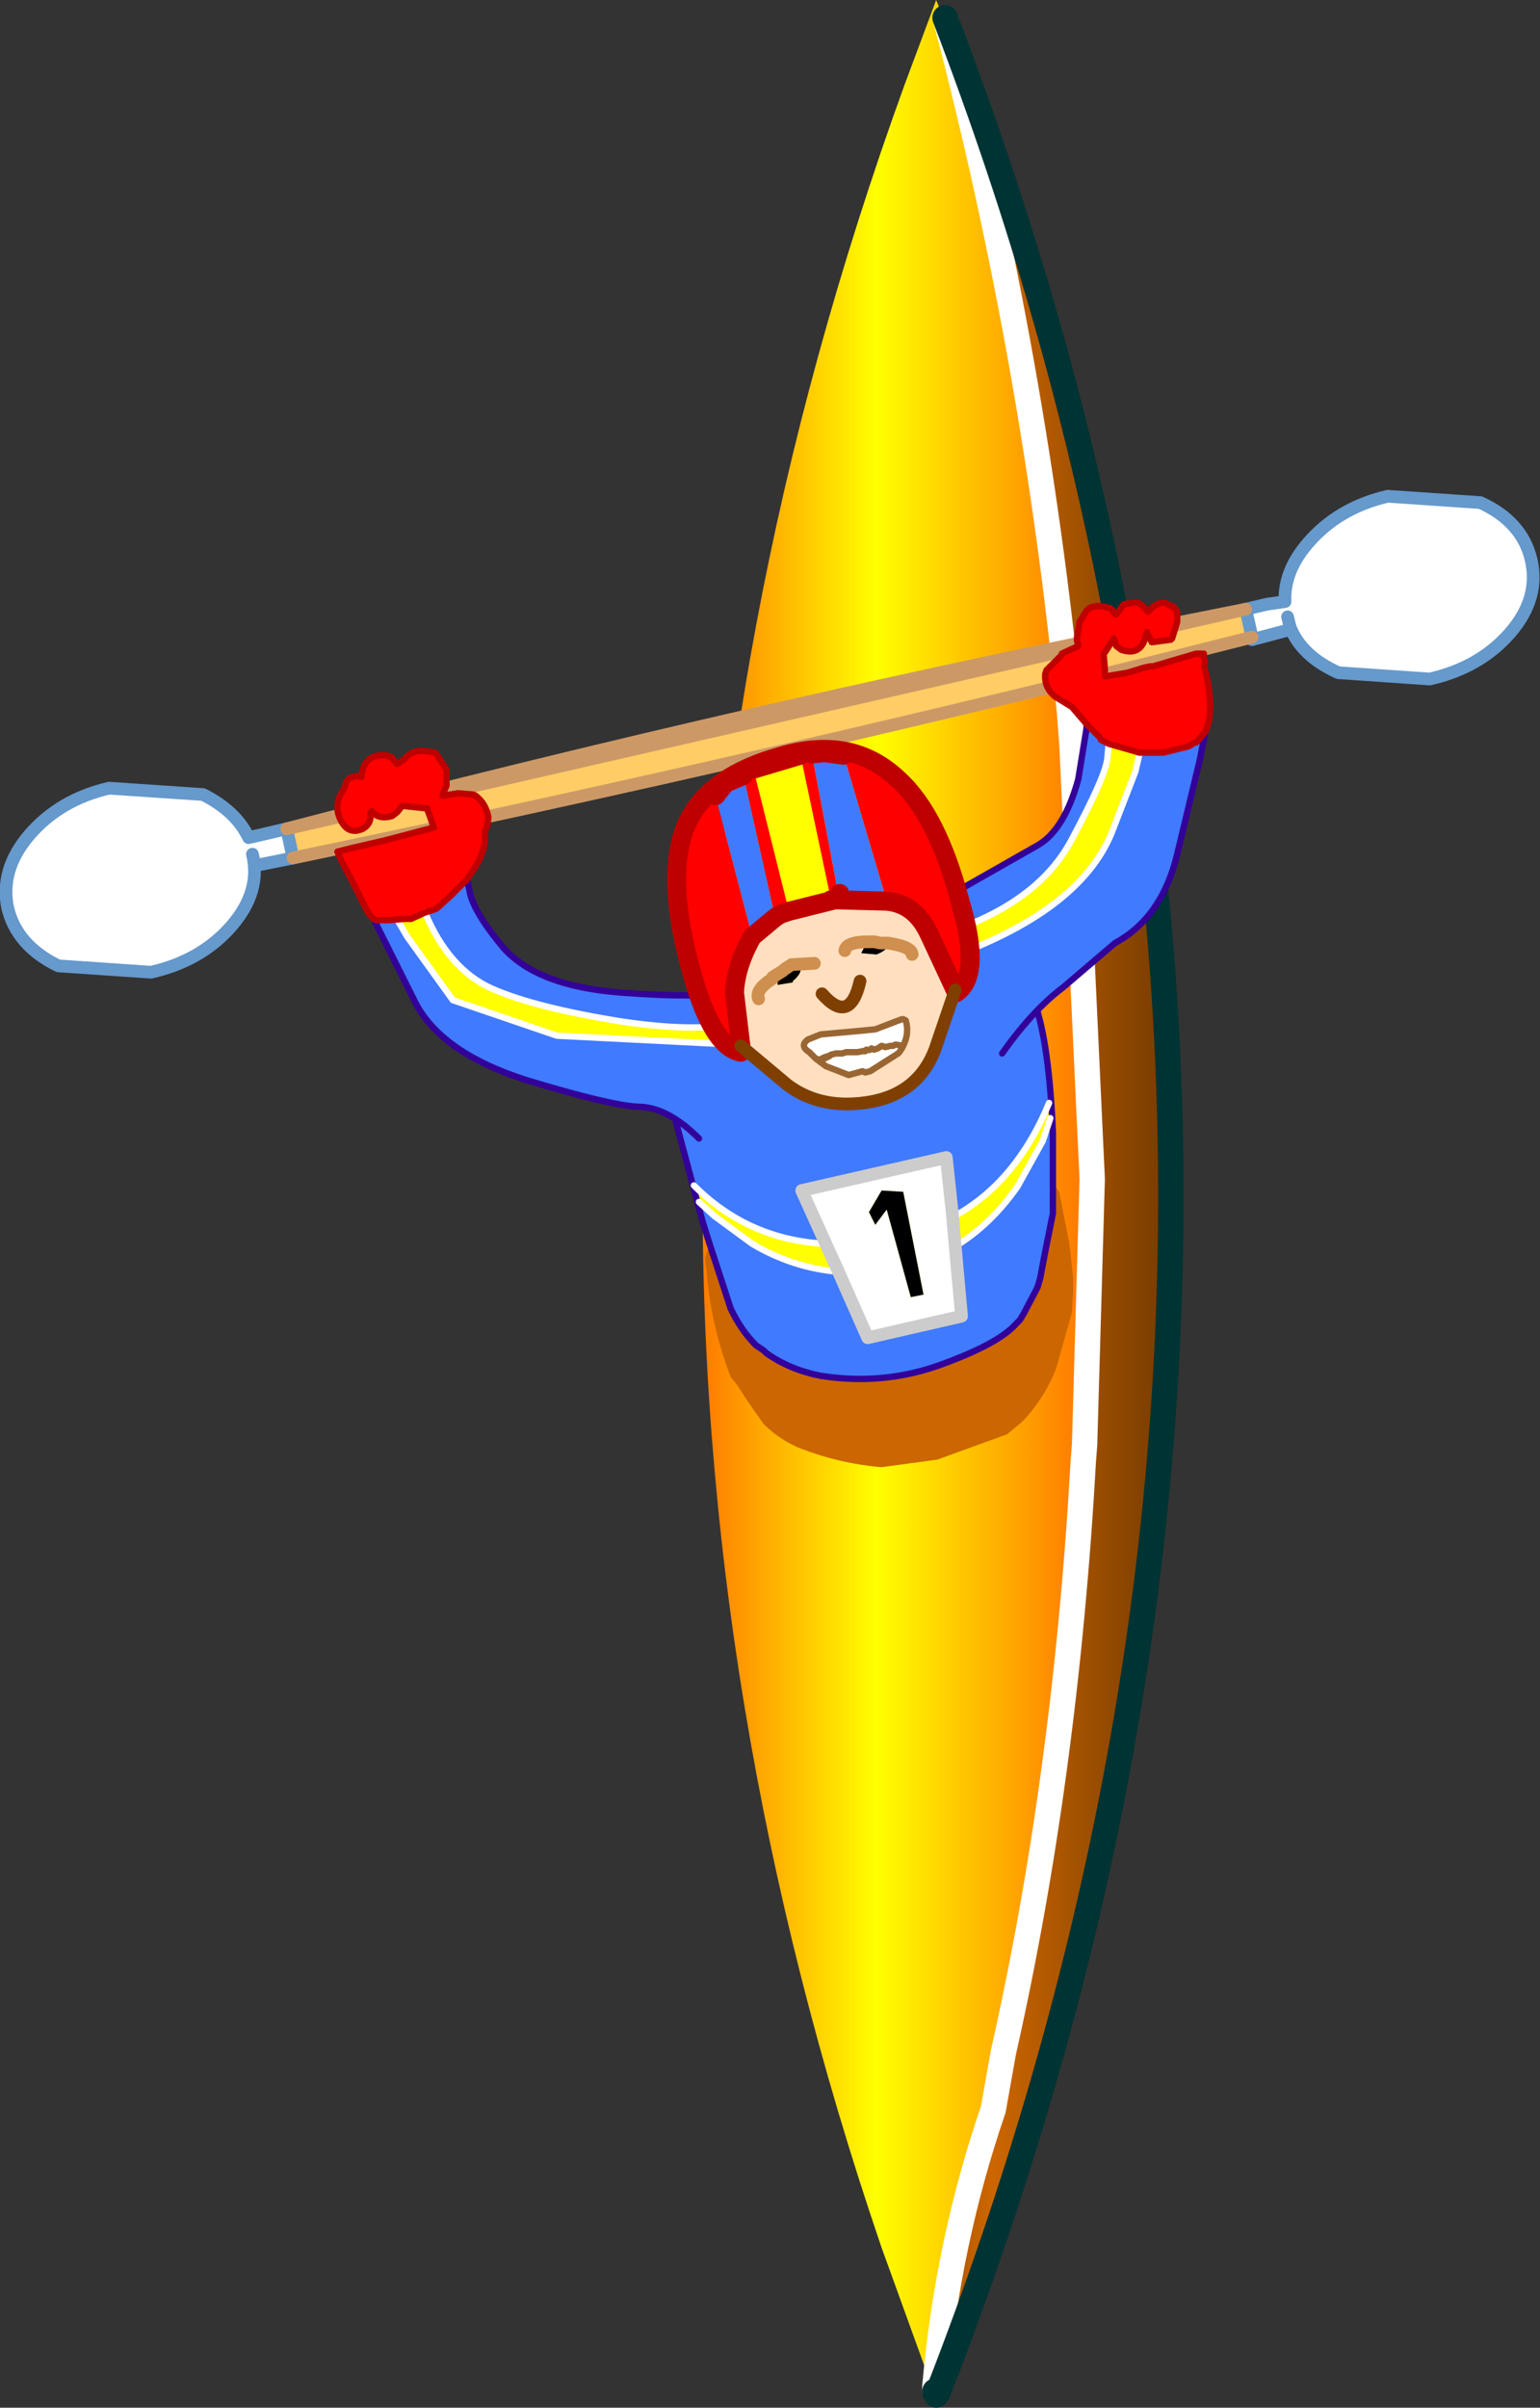 <?xml version="1.0" encoding="UTF-8" standalone="no"?>
<svg xmlns:xlink="http://www.w3.org/1999/xlink" height="94.85px" width="60.7px" xmlns="http://www.w3.org/2000/svg">
  <rect width="100%" height="100%" fill="#333333" stroke="none"/>
  <g transform="matrix(1.0, 0.0, 0.0, 1.0, 36.85, 58.75)">
    <path d="M0.45 -57.9 L0.4 -58.05 Q18.3 -11.35 0.2 35.3 L0.0 35.25 Q0.5 29.6 2.3 24.35 L2.7 22.1 Q5.15 11.25 5.85 -1.2 L5.9 -1.85 6.2 -12.3 5.4 -29.45 5.3 -30.75 Q3.95 -44.55 0.45 -57.9" fill="url(#gradient0)" fill-rule="evenodd" stroke="none"/>
    <path d="M0.0 35.5 L0.0 35.6 -2.1 29.8 Q-16.65 -12.8 -1.2 -55.4 L0.05 -58.75 0.15 -58.5 0.4 -57.9 Q3.95 -44.45 5.3 -30.6 L5.4 -29.45 6.2 -12.3 5.9 -1.85 5.85 -1.2 Q5.15 11.25 2.7 22.1 L2.3 24.35 Q0.5 29.6 0.0 35.25 L0.0 35.45 0.0 35.5" fill="url(#gradient1)" fill-rule="evenodd" stroke="none"/>
    <path d="M0.2 35.3 L0.1 35.55 0.05 35.6 0.05 35.55 0.0 35.5 0.0 35.45 0.0 35.25 0.2 35.3" fill="#cc6600" fill-rule="evenodd" stroke="none"/>
    <path d="M0.0 35.45 L0.0 35.5 0.0 35.45" fill="#ff6600" fill-rule="evenodd" stroke="none"/>
    <path d="M5.4 -29.45 L5.3 -30.75 Q3.95 -44.55 0.45 -57.9 M5.4 -29.45 L6.2 -12.3 5.9 -1.85 5.85 -1.2 Q5.15 11.25 2.7 22.1 L2.3 24.35 Q0.5 29.6 0.0 35.25 L0.0 35.45" fill="none" stroke="#ffffff" stroke-linecap="round" stroke-linejoin="round" stroke-width="1.0"/>
    <path d="M0.4 -58.05 Q18.3 -11.35 0.2 35.3 L0.1 35.55 0.05 35.6 0.05 35.55 0.0 35.5 0.0 35.45 0.0 35.5" fill="none" stroke="#003333" stroke-linecap="round" stroke-linejoin="round" stroke-width="1.0"/>
    <path d="M-8.85 -9.65 L-9.15 -10.6 -10.65 -16.2 3.95 -19.2 Q4.5 -17.6 4.65 -14.15 L4.65 -12.15 4.65 -10.95 4.35 -9.45 4.15 -8.4 4.05 -8.05 4.0 -7.95 3.5 -7.0 3.35 -6.75 3.2 -6.6 Q2.55 -5.85 0.4 -5.05 -1.95 -4.15 -4.5 -4.55 -5.75 -4.8 -6.65 -5.45 L-6.75 -5.55 -7.05 -5.75 Q-7.65 -6.35 -8.05 -7.2 L-8.85 -9.65 M4.55 -14.7 L4.5 -15.3 Q3.2 -12.15 0.7 -10.8 L0.45 -13.15 -5.25 -11.85 -4.3 -9.75 Q-7.35 -9.9 -9.5 -12.05 L-9.3 -11.4 -8.7 -10.85 -7.2 -9.75 Q-5.6 -8.8 -3.8 -8.65 L-2.65 -6.05 1.05 -6.9 0.8 -9.65 Q2.2 -10.5 3.25 -12.0 L4.25 -13.8 4.55 -14.7" fill="#407aff" fill-rule="evenodd" stroke="none"/>
    <path d="M4.5 -15.3 L4.55 -14.7 4.25 -13.8 3.25 -12.0 Q2.2 -10.5 0.8 -9.65 L0.7 -10.8 Q3.2 -12.15 4.5 -15.3 M-4.3 -9.75 L-3.8 -8.65 Q-5.6 -8.8 -7.2 -9.75 L-8.7 -10.85 -9.3 -11.4 -9.5 -12.05 Q-7.35 -9.9 -4.3 -9.75" fill="#ffff00" fill-rule="evenodd" stroke="none"/>
    <path d="M0.7 -10.8 L0.8 -9.65 1.05 -6.9 -2.65 -6.05 -3.8 -8.65 -4.3 -9.75 -5.25 -11.85 0.45 -13.15 0.7 -10.8 M-2.6 -11.0 L-2.35 -10.5 -1.9 -11.1 -0.95 -7.65 -0.45 -7.75 -1.25 -11.8 -2.1 -11.85 -2.6 -11.0" fill="#ffffff" fill-rule="evenodd" stroke="none"/>
    <path d="M-2.6 -11.0 L-2.1 -11.85 -1.25 -11.8 -0.45 -7.75 -0.95 -7.65 -1.9 -11.1 -2.35 -10.5 -2.6 -11.0" fill="#000000" fill-rule="evenodd" stroke="none"/>
    <path d="M4.65 -12.15 L4.9 -11.8 5.3 -9.75 5.45 -8.4 5.45 -7.9 5.4 -7.05 4.8 -4.9 Q4.35 -3.7 3.45 -2.75 L2.85 -2.25 0.1 -1.25 -2.1 -0.95 Q-3.85 -1.1 -5.45 -1.75 -6.2 -2.1 -6.75 -2.65 L-7.35 -3.5 -7.8 -4.2 -8.05 -4.5 Q-8.85 -6.6 -9.0 -8.7 L-9.0 -8.75 Q-9.15 -9.3 -8.85 -9.65 L-8.05 -7.2 Q-7.65 -6.35 -7.05 -5.75 L-6.75 -5.55 -6.65 -5.45 Q-5.75 -4.8 -4.5 -4.55 -1.95 -4.15 0.4 -5.05 2.55 -5.85 3.2 -6.6 L3.35 -6.75 3.5 -7.0 4.0 -7.95 4.05 -8.05 4.15 -8.4 4.35 -9.45 4.65 -10.95 4.65 -12.15" fill="#cc6600" fill-rule="evenodd" stroke="none"/>
    <path d="M-8.85 -9.65 L-9.15 -10.6 -10.65 -16.2 3.95 -19.2 Q4.5 -17.6 4.65 -14.15 L4.65 -12.15 4.65 -10.95 4.35 -9.45 4.15 -8.4 4.05 -8.05 4.0 -7.95 3.5 -7.0 3.35 -6.75 3.2 -6.6 Q2.55 -5.85 0.4 -5.05 -1.95 -4.15 -4.5 -4.55 -5.75 -4.8 -6.65 -5.45 L-6.75 -5.55 -7.05 -5.75 Q-7.65 -6.35 -8.05 -7.2 L-8.85 -9.65" fill="none" stroke="#330099" stroke-linecap="round" stroke-linejoin="round" stroke-width="0.25"/>
    <path d="M4.5 -15.3 Q3.2 -12.15 0.7 -10.8 M0.8 -9.65 Q2.2 -10.5 3.25 -12.0 L4.25 -13.8 4.55 -14.7 M-9.3 -11.4 L-8.7 -10.85 -7.2 -9.75 Q-5.6 -8.8 -3.8 -8.65 M-4.3 -9.75 Q-7.35 -9.9 -9.5 -12.05" fill="none" stroke="#ffffff" stroke-linecap="round" stroke-linejoin="round" stroke-width="0.25"/>
    <path d="M0.7 -10.8 L0.8 -9.65 1.05 -6.9 -2.65 -6.05 -3.8 -8.65 -4.3 -9.75 -5.25 -11.85 0.45 -13.15 0.7 -10.8" fill="none" stroke="#cccccc" stroke-linecap="round" stroke-linejoin="round" stroke-width="0.5"/>
    <path d="M-25.55 -26.1 L-27.05 -25.75 Q-27.55 -26.8 -28.85 -27.45 L-32.55 -27.7 Q-34.5 -27.25 -35.7 -25.85 -36.85 -24.5 -36.55 -23.0 -36.2 -21.5 -34.55 -20.7 L-30.9 -20.45 Q-28.9 -20.9 -27.7 -22.3 -26.55 -23.65 -26.9 -25.1 L-26.8 -24.65 -25.3 -24.95 -25.55 -26.1 M12.5 -33.65 L12.5 -33.55 14.0 -33.95 14.0 -34.05 Q14.45 -32.9 15.9 -32.25 L19.5 -32.0 Q21.5 -32.45 22.7 -33.85 23.85 -35.2 23.5 -36.7 23.15 -38.2 21.5 -38.95 L17.85 -39.2 Q15.9 -38.75 14.7 -37.35 13.75 -36.25 13.8 -35.05 L13.1 -34.95 12.25 -34.75 12.5 -33.65 M14.0 -34.05 L13.9 -34.45 14.0 -34.05" fill="#ffffff" fill-rule="evenodd" stroke="none"/>
    <path d="M-25.3 -24.95 Q-6.05 -28.95 12.5 -33.65 L12.25 -34.75 Q-7.2 -30.9 -25.55 -26.1 L-25.3 -24.95 M13.8 -35.05 L13.1 -34.95 13.8 -35.05 M14.0 -34.05 L13.9 -34.45 14.0 -34.05" fill="#ffcc66" fill-rule="evenodd" stroke="none"/>
    <path d="M-25.55 -26.1 L-27.05 -25.75 Q-27.55 -26.8 -28.85 -27.45 L-32.55 -27.7 Q-34.5 -27.25 -35.7 -25.85 -36.85 -24.5 -36.55 -23.0 -36.2 -21.5 -34.55 -20.7 L-30.9 -20.45 Q-28.9 -20.9 -27.7 -22.3 -26.55 -23.65 -26.9 -25.1 L-26.8 -24.65 -25.3 -24.95 -25.55 -26.1 M12.5 -33.65 L12.5 -33.55 14.0 -33.95 14.0 -34.05 Q14.45 -32.9 15.9 -32.25 L19.5 -32.0 Q21.5 -32.45 22.7 -33.85 23.85 -35.2 23.5 -36.7 23.15 -38.2 21.5 -38.95 L17.85 -39.2 Q15.9 -38.75 14.7 -37.35 13.75 -36.25 13.8 -35.05 L13.1 -34.95 12.25 -34.75 12.5 -33.65 M14.0 -34.05 L13.9 -34.45 14.0 -34.05" fill="none" stroke="#6699cc" stroke-linecap="round" stroke-linejoin="round" stroke-width="0.5"/>
    <path d="M-25.3 -24.95 Q-6.05 -28.95 12.5 -33.65 M12.25 -34.75 Q-7.2 -30.9 -25.55 -26.1 Z" fill="none" stroke="#cc9966" stroke-linecap="round" stroke-linejoin="round" stroke-width="0.5"/>
    <path d="M-21.15 -22.45 L-22.05 -22.4 -20.45 -19.2 Q-19.4 -17.25 -16.1 -16.2 -12.8 -15.2 -11.7 -15.15 -10.55 -15.15 -9.3 -13.9 L-5.85 -13.8 Q-3.65 -15.0 -1.1 -15.3 1.5 -15.6 2.65 -17.25 3.85 -18.95 5.05 -19.85 L7.1 -21.6 Q8.95 -22.6 9.55 -25.1 L10.45 -28.85 10.65 -29.9 10.6 -29.85 10.3 -29.5 10.25 -29.5 10.0 -29.35 9.4 -29.2 9.0 -29.1 8.05 -29.1 8.05 -29.05 8.05 -29.0 7.9 -28.35 6.95 -25.9 Q5.65 -22.8 0.35 -20.95 L-0.2 -21.8 Q3.9 -22.95 5.35 -25.6 6.75 -28.2 6.8 -28.9 L6.85 -29.45 6.55 -29.6 6.5 -29.7 6.05 -30.15 6.0 -30.2 5.65 -28.05 Q5.1 -26.05 4.05 -25.45 L1.15 -23.8 -2.9 -21.35 Q-5.15 -19.95 -5.75 -19.95 L-7.8 -19.7 Q-9.15 -19.4 -12.4 -19.65 -15.65 -19.9 -17.0 -21.4 -18.25 -22.9 -18.35 -23.7 L-18.45 -24.1 -19.1 -23.45 -19.65 -22.95 -20.1 -22.8 Q-19.15 -20.55 -17.45 -19.8 -15.75 -19.05 -12.3 -18.5 -8.85 -18.0 -7.35 -18.6 L-6.95 -17.55 -14.9 -17.95 -19.0 -19.35 -20.8 -21.85 -21.15 -22.45" fill="#407aff" fill-rule="evenodd" stroke="none"/>
    <path d="M-20.9 -22.55 L-21.15 -22.45 -20.8 -21.85 -19.0 -19.35 -14.9 -17.95 -6.95 -17.55 -7.35 -18.6 Q-8.85 -18.0 -12.3 -18.5 -15.75 -19.05 -17.45 -19.8 -19.15 -20.55 -20.1 -22.8 L-20.65 -22.55 -20.9 -22.55 M8.05 -29.1 L7.9 -29.15 6.85 -29.45 6.8 -28.9 Q6.75 -28.2 5.35 -25.6 3.9 -22.95 -0.2 -21.8 L0.35 -20.95 Q5.65 -22.8 6.95 -25.9 L7.9 -28.35 8.05 -29.0 8.05 -29.05 8.05 -29.1" fill="#ffff00" fill-rule="evenodd" stroke="none"/>
    <path d="M-18.45 -24.1 L-18.05 -24.7 Q-17.65 -25.45 -17.75 -26.0 L-17.65 -26.2 -17.6 -26.55 Q-17.7 -27.1 -18.1 -27.4 L-18.2 -27.45 -18.8 -27.5 -19.4 -27.4 -19.4 -27.45 -19.25 -27.8 -19.25 -28.45 -19.3 -28.5 -19.65 -29.05 -19.7 -29.1 -20.0 -29.15 Q-20.6 -29.25 -20.9 -28.85 L-21.2 -28.65 -21.45 -28.95 -21.5 -28.95 -21.65 -29.0 Q-22.5 -29.05 -22.6 -28.2 L-22.6 -28.15 Q-23.0 -28.25 -23.2 -27.95 L-23.3 -27.65 Q-23.75 -27.05 -23.4 -26.4 -23.1 -25.85 -22.55 -26.1 -22.2 -26.3 -22.25 -26.7 L-22.2 -26.8 Q-21.95 -26.45 -21.4 -26.6 L-21.2 -26.75 -21.0 -27.0 -20.95 -27.0 -20.0 -26.9 -20.0 -26.85 -19.75 -26.15 -21.65 -25.65 -22.95 -25.35 -23.55 -25.2 -23.4 -24.85 -22.95 -24.0 -22.4 -22.9 Q-22.15 -22.45 -21.9 -22.5 L-21.55 -22.5 -20.9 -22.55 -20.65 -22.55 -20.1 -22.8 -19.65 -22.95 -19.1 -23.45 -18.45 -24.1 M10.65 -29.9 Q11.05 -30.75 10.65 -32.35 L10.6 -32.5 10.65 -32.65 10.6 -32.9 10.6 -33.0 10.5 -32.95 10.5 -33.0 10.45 -33.0 10.3 -33.0 8.6 -32.5 8.5 -32.5 8.25 -32.45 7.6 -32.25 6.7 -32.1 6.7 -32.35 6.65 -33.0 6.7 -33.05 6.8 -33.2 7.05 -33.6 7.15 -33.3 7.35 -33.15 Q8.1 -32.9 8.3 -33.65 L8.35 -33.85 8.55 -33.45 9.3 -33.55 9.35 -33.6 9.55 -34.25 9.55 -34.35 9.55 -34.65 9.4 -34.85 9.25 -34.9 Q8.9 -35.2 8.4 -34.65 8.05 -35.1 7.8 -35.0 L7.45 -34.95 7.15 -34.55 7.1 -34.55 7.0 -34.7 6.9 -34.8 6.85 -34.8 6.7 -34.85 Q6.15 -34.95 5.95 -34.65 L5.7 -34.25 5.65 -33.9 5.6 -33.65 5.6 -33.5 5.65 -33.35 5.65 -33.3 5.0 -33.0 5.0 -32.95 4.4 -32.35 4.35 -32.2 Q4.3 -31.65 4.75 -31.3 L5.4 -30.9 6.0 -30.2 6.05 -30.15 6.5 -29.7 6.55 -29.6 6.85 -29.45 7.9 -29.15 8.05 -29.1 9.0 -29.1 9.4 -29.2 10.0 -29.35 10.25 -29.5 10.3 -29.5 10.6 -29.85 10.65 -29.9" fill="#ff0000" fill-rule="evenodd" stroke="none"/>
    <path d="M-22.05 -22.4 L-20.45 -19.2 Q-19.4 -17.25 -16.1 -16.2 -12.8 -15.2 -11.7 -15.15 -10.55 -15.15 -9.3 -13.9 M2.65 -17.25 Q3.85 -18.95 5.05 -19.85 L7.1 -21.6 Q8.95 -22.6 9.55 -25.1 L10.45 -28.85 10.65 -29.9 M6.0 -30.2 L5.65 -28.05 Q5.1 -26.05 4.05 -25.45 L1.15 -23.8 -2.9 -21.35 M-7.8 -19.7 Q-9.15 -19.4 -12.4 -19.65 -15.65 -19.9 -17.0 -21.4 -18.25 -22.9 -18.35 -23.7 L-18.45 -24.1" fill="none" stroke="#330099" stroke-linecap="round" stroke-linejoin="round" stroke-width="0.25"/>
    <path d="M-20.1 -22.8 Q-19.15 -20.55 -17.45 -19.8 -15.75 -19.05 -12.3 -18.5 -8.85 -18.0 -7.35 -18.6 L-6.95 -17.55 -14.9 -17.95 -19.0 -19.35 -20.8 -21.85 -21.15 -22.45 M8.05 -29.0 L7.9 -28.35 6.95 -25.9 Q5.65 -22.8 0.35 -20.95 L-0.2 -21.8 Q3.9 -22.95 5.35 -25.6 6.75 -28.2 6.8 -28.9 L6.85 -29.45" fill="none" stroke="#ffffff" stroke-linecap="round" stroke-linejoin="round" stroke-width="0.25"/>
    <path d="M-18.45 -24.1 L-18.05 -24.7 Q-17.65 -25.45 -17.75 -26.0 L-17.65 -26.2 -17.6 -26.55 Q-17.7 -27.1 -18.1 -27.4 L-18.2 -27.45 -18.8 -27.5 -19.4 -27.4 -19.4 -27.45 -19.25 -27.8 -19.25 -28.45 -19.3 -28.5 -19.65 -29.05 -19.7 -29.1 -20.0 -29.15 Q-20.6 -29.25 -20.9 -28.85 L-21.2 -28.65 -21.45 -28.95 -21.5 -28.95 -21.65 -29.0 Q-22.5 -29.05 -22.6 -28.2 L-22.6 -28.15 Q-23.0 -28.25 -23.2 -27.95 L-23.3 -27.65 Q-23.75 -27.05 -23.4 -26.4 -23.1 -25.85 -22.55 -26.1 -22.2 -26.3 -22.25 -26.7 L-22.2 -26.8 Q-21.95 -26.45 -21.4 -26.6 L-21.2 -26.75 -21.0 -27.0 -20.95 -27.0 -20.0 -26.9 -20.0 -26.85 -19.75 -26.15 -21.65 -25.65 -22.95 -25.35 -23.55 -25.2 -23.4 -24.85 -22.95 -24.0 -22.4 -22.9 Q-22.15 -22.45 -21.9 -22.5 L-21.55 -22.5 -20.9 -22.55 -20.65 -22.55 -20.1 -22.8 -19.65 -22.95 -19.1 -23.45 -18.45 -24.1 M10.65 -29.9 Q11.05 -30.75 10.65 -32.35 L10.6 -32.5 10.65 -32.65 10.6 -32.9 10.6 -33.0 10.5 -32.95 10.5 -33.0 10.45 -33.0 10.3 -33.0 8.6 -32.5 8.5 -32.5 8.25 -32.45 7.6 -32.25 6.7 -32.1 6.7 -32.35 6.65 -33.0 6.7 -33.05 6.8 -33.2 7.05 -33.6 7.15 -33.3 7.35 -33.15 Q8.1 -32.9 8.3 -33.65 L8.35 -33.85 8.55 -33.45 9.3 -33.55 9.35 -33.6 9.55 -34.25 9.55 -34.35 9.55 -34.65 9.4 -34.85 9.25 -34.9 Q8.9 -35.2 8.4 -34.65 8.05 -35.1 7.8 -35.0 L7.45 -34.95 7.15 -34.55 7.1 -34.55 7.0 -34.7 6.9 -34.8 6.85 -34.8 6.7 -34.85 Q6.15 -34.95 5.95 -34.65 L5.7 -34.25 5.65 -33.9 5.6 -33.65 5.6 -33.5 5.65 -33.35 5.65 -33.3 5.0 -33.0 5.0 -32.95 4.4 -32.35 4.35 -32.2 Q4.3 -31.65 4.75 -31.3 L5.4 -30.9 6.0 -30.2 6.05 -30.15 6.5 -29.7 6.55 -29.6 6.85 -29.45 7.9 -29.15 8.05 -29.1 9.0 -29.1 9.4 -29.2 10.0 -29.35 10.25 -29.5 10.3 -29.5 10.6 -29.85 10.65 -29.9" fill="none" stroke="#bf0000" stroke-linecap="round" stroke-linejoin="round" stroke-width="0.25"/>
    <path d="M-1.9 -23.25 Q-0.8 -23.15 -0.25 -22.0 L0.8 -19.75 0.0 -17.4 Q-0.65 -15.7 -2.5 -15.35 -4.45 -15.0 -5.8 -16.0 L-7.65 -17.55 -7.9 -19.65 Q-7.85 -20.7 -7.2 -21.85 L-6.3 -22.6 -6.15 -22.7 -6.05 -22.75 -5.75 -22.85 -3.95 -23.3 -3.9 -23.3 -3.9 -23.35 -3.8 -23.5 -3.75 -23.55 -3.75 -23.45 -3.8 -23.3 -1.9 -23.25 M-6.4 -20.2 L-6.4 -20.25 -6.0 -20.5 -5.95 -20.55 -6.4 -20.4 -6.4 -20.2 Q-7.1 -19.75 -6.95 -19.4 -7.1 -19.75 -6.4 -20.2 M-6.2 -20.1 L-6.2 -19.95 -5.6 -20.05 -5.6 -20.1 Q-5.25 -20.4 -5.3 -20.6 L-5.4 -20.65 -5.45 -20.65 -5.75 -20.45 -5.8 -20.45 -6.2 -20.15 -6.2 -20.1 M-1.85 -21.6 Q-1.9 -21.75 -2.0 -21.7 L-2.3 -21.65 -2.4 -21.65 -2.6 -21.65 Q-3.5 -21.65 -3.55 -21.3 -3.5 -21.65 -2.6 -21.65 L-2.4 -21.65 -2.75 -21.5 -2.9 -21.2 -2.3 -21.15 Q-1.8 -21.35 -1.85 -21.6 -0.9 -21.45 -0.9 -21.15 -0.9 -21.45 -1.85 -21.6 M-4.75 -20.8 L-5.65 -20.75 -5.95 -20.55 -5.65 -20.75 -4.75 -20.8 M-1.25 -17.55 Q-1.0 -18.05 -1.15 -18.55 L-1.25 -18.6 -1.3 -18.6 -2.35 -18.2 -2.85 -18.15 -4.5 -18.0 -5.0 -17.8 Q-5.35 -17.55 -4.95 -17.3 L-4.7 -17.05 -4.3 -16.75 -3.4 -16.4 -2.85 -16.55 -2.75 -16.5 -2.55 -16.55 -1.45 -17.25 -1.4 -17.3 -1.3 -17.45 -1.25 -17.55 M-4.45 -19.6 Q-3.35 -18.35 -2.95 -20.1 -3.35 -18.35 -4.45 -19.6" fill="#ffdfbf" fill-rule="evenodd" stroke="none"/>
    <path d="M-6.2 -20.1 L-6.2 -20.15 -5.8 -20.45 -5.75 -20.45 -5.45 -20.65 -5.4 -20.65 -5.3 -20.6 Q-5.25 -20.4 -5.6 -20.1 L-5.6 -20.05 -6.2 -19.95 -6.2 -20.1 M-2.4 -21.65 L-2.3 -21.65 -2.0 -21.7 Q-1.9 -21.75 -1.85 -21.6 L-2.15 -21.6 -2.4 -21.65 -2.15 -21.6 -1.85 -21.6 Q-1.8 -21.35 -2.3 -21.15 L-2.9 -21.2 -2.75 -21.5 -2.4 -21.65" fill="#000000" fill-rule="evenodd" stroke="none"/>
    <path d="M-3.6 -29.0 L-4.35 -29.1 -4.85 -29.05 -3.8 -23.5 -3.9 -23.35 -4.1 -23.3 -5.3 -29.0 -7.15 -28.45 -5.75 -22.85 -6.05 -22.75 -6.15 -22.7 -6.3 -22.6 -7.55 -28.2 -8.25 -27.9 -8.65 -27.4 -7.2 -21.85 Q-7.85 -20.7 -7.9 -19.65 L-7.65 -17.55 -7.65 -17.3 Q-8.75 -17.5 -9.55 -20.3 -10.6 -23.95 -9.9 -26.0 -9.15 -28.1 -6.1 -28.95 -3.3 -29.8 -1.45 -28.05 0.1 -26.65 1.0 -23.2 1.85 -20.35 0.85 -19.65 L0.8 -19.75 -0.25 -22.0 Q-0.8 -23.15 -1.9 -23.25 L-3.6 -29.0" fill="#ff0000" fill-rule="evenodd" stroke="none"/>
    <path d="M-4.85 -29.05 L-4.35 -29.1 -3.6 -29.0 -1.9 -23.25 -3.8 -23.3 -3.75 -23.45 -3.75 -23.55 -3.8 -23.5 -4.85 -29.05 M-7.2 -21.85 L-8.65 -27.4 -8.25 -27.9 -7.55 -28.2 -6.3 -22.6 -7.2 -21.85" fill="#407aff" fill-rule="evenodd" stroke="none"/>
    <path d="M-5.75 -22.85 L-7.15 -28.45 -5.3 -29.0 -4.1 -23.3 -3.9 -23.35 -3.9 -23.3 -3.95 -23.3 -5.75 -22.85" fill="#ffff00" fill-rule="evenodd" stroke="none"/>
    <path d="M-1.25 -17.55 L-1.55 -17.6 -1.65 -17.55 -1.75 -17.55 -1.95 -17.5 -2.1 -17.55 -2.25 -17.45 -2.4 -17.4 -2.5 -17.45 Q-2.55 -17.35 -2.7 -17.4 -2.75 -17.3 -2.8 -17.35 L-3.05 -17.3 -3.45 -17.3 -3.5 -17.3 -3.65 -17.25 -3.85 -17.25 -3.9 -17.25 -4.1 -17.2 -4.15 -17.15 -4.2 -17.15 -4.35 -17.1 -4.55 -17.0 -4.7 -17.05 -4.55 -17.0 -4.35 -17.1 -4.2 -17.15 -4.15 -17.15 -4.1 -17.2 -3.9 -17.25 -3.85 -17.25 -3.65 -17.25 -3.5 -17.3 -3.45 -17.3 -3.05 -17.3 -2.8 -17.35 Q-2.75 -17.3 -2.7 -17.4 -2.55 -17.35 -2.5 -17.45 L-2.4 -17.4 -2.25 -17.45 -2.1 -17.55 -1.95 -17.5 -1.75 -17.55 -1.65 -17.55 -1.55 -17.6 -1.25 -17.55 -1.3 -17.45 -1.4 -17.3 -1.45 -17.25 -2.55 -16.55 -2.75 -16.5 -2.85 -16.55 -3.4 -16.4 -4.3 -16.75 -4.7 -17.05 -4.95 -17.3 Q-5.35 -17.55 -5.0 -17.8 L-4.5 -18.0 -2.85 -18.15 -2.35 -18.2 -1.3 -18.6 -1.25 -18.6 -1.15 -18.55 Q-1.0 -18.05 -1.25 -17.55 M-4.15 -17.15 L-4.35 -17.05 -4.55 -17.0 -4.35 -17.05 -4.15 -17.15" fill="#ffffff" fill-rule="evenodd" stroke="none"/>
    <path d="M-6.4 -20.2 L-6.4 -20.25 -6.0 -20.5 -5.95 -20.55 -5.65 -20.75 -4.75 -20.8 M-6.4 -20.2 Q-7.1 -19.75 -6.95 -19.4 M-2.4 -21.65 L-2.15 -21.6 -1.85 -21.6 Q-0.9 -21.45 -0.9 -21.15 M-2.4 -21.65 L-2.6 -21.65 Q-3.5 -21.65 -3.55 -21.3" fill="none" stroke="#cf8f4f" stroke-linecap="round" stroke-linejoin="round" stroke-width="0.5"/>
    <path d="M-4.85 -29.05 L-4.35 -29.1 -3.6 -29.0 M-1.9 -23.25 Q-0.8 -23.15 -0.25 -22.0 L0.8 -19.75 0.85 -19.65 Q1.85 -20.35 1.0 -23.2 0.1 -26.65 -1.45 -28.05 -3.3 -29.8 -6.1 -28.95 -9.15 -28.1 -9.9 -26.0 -10.6 -23.95 -9.55 -20.3 -8.75 -17.5 -7.65 -17.3 L-7.65 -17.55 -7.9 -19.65 Q-7.85 -20.7 -7.2 -21.85 L-6.3 -22.6 -6.15 -22.7 -6.05 -22.75 -5.75 -22.85 -3.95 -23.3 M-8.65 -27.4 L-8.25 -27.9 -7.55 -28.2 M-7.15 -28.45 L-5.3 -29.0 M-4.1 -23.3 L-3.9 -23.35 -3.8 -23.5 -3.75 -23.55 M-3.9 -23.35 L-3.9 -23.3 M-1.9 -23.25 L-3.8 -23.3" fill="none" stroke="#bf0000" stroke-linecap="round" stroke-linejoin="round" stroke-width="0.75"/>
    <path d="M-2.95 -20.1 Q-3.35 -18.35 -4.45 -19.6 M-7.65 -17.55 L-5.8 -16.0 Q-4.45 -15.0 -2.5 -15.35 -0.65 -15.7 0.0 -17.4 L0.8 -19.75" fill="none" stroke="#7f3f00" stroke-linecap="round" stroke-linejoin="round" stroke-width="0.5"/>
    <path d="M-4.7 -17.05 L-4.55 -17.0 -4.35 -17.1 -4.2 -17.15 -4.15 -17.15 -4.1 -17.2 -3.9 -17.25 -3.85 -17.25 -3.65 -17.25 -3.5 -17.3 -3.45 -17.3 -3.05 -17.3 -2.8 -17.35 Q-2.75 -17.3 -2.7 -17.4 -2.55 -17.35 -2.5 -17.45 L-2.4 -17.4 -2.25 -17.45 -2.1 -17.55 -1.95 -17.5 -1.75 -17.55 -1.65 -17.55 -1.55 -17.6 -1.25 -17.55 Q-1.0 -18.05 -1.15 -18.55 L-1.25 -18.6 -1.3 -18.6 -2.35 -18.2 -2.85 -18.15 -4.5 -18.0 -5.0 -17.8 Q-5.35 -17.55 -4.95 -17.3 L-4.7 -17.05 -4.3 -16.75 -3.4 -16.4 -2.85 -16.55 -2.75 -16.5 -2.55 -16.55 -1.45 -17.25 -1.4 -17.3 -1.3 -17.45 -1.25 -17.55 M-4.55 -17.0 L-4.35 -17.05 -4.15 -17.15" fill="none" stroke="#996633" stroke-linecap="round" stroke-linejoin="round" stroke-width="0.25"/>
  </g>
  <defs>
    <linearGradient gradientTransform="matrix(-0.011, 0.0, 0.0, 0.057, 4.1, -11.2)" gradientUnits="userSpaceOnUse" id="gradient0" spreadMethod="pad" x1="-819.2" x2="819.2">
      <stop offset="0.0" stop-color="#462300"/>
      <stop offset="0.6" stop-color="#cc6600"/>
      <stop offset="1.0" stop-color="#653201"/>
    </linearGradient>
    <linearGradient gradientTransform="matrix(-0.014, 0.0, 0.0, 0.058, -1.45, -11.5)" gradientUnits="userSpaceOnUse" id="gradient1" spreadMethod="pad" x1="-819.2" x2="819.2">
      <stop offset="0.0" stop-color="#ff3300"/>
      <stop offset="0.537" stop-color="#ffff00"/>
      <stop offset="1.0" stop-color="#ff3300"/>
    </linearGradient>
  </defs>
</svg>
